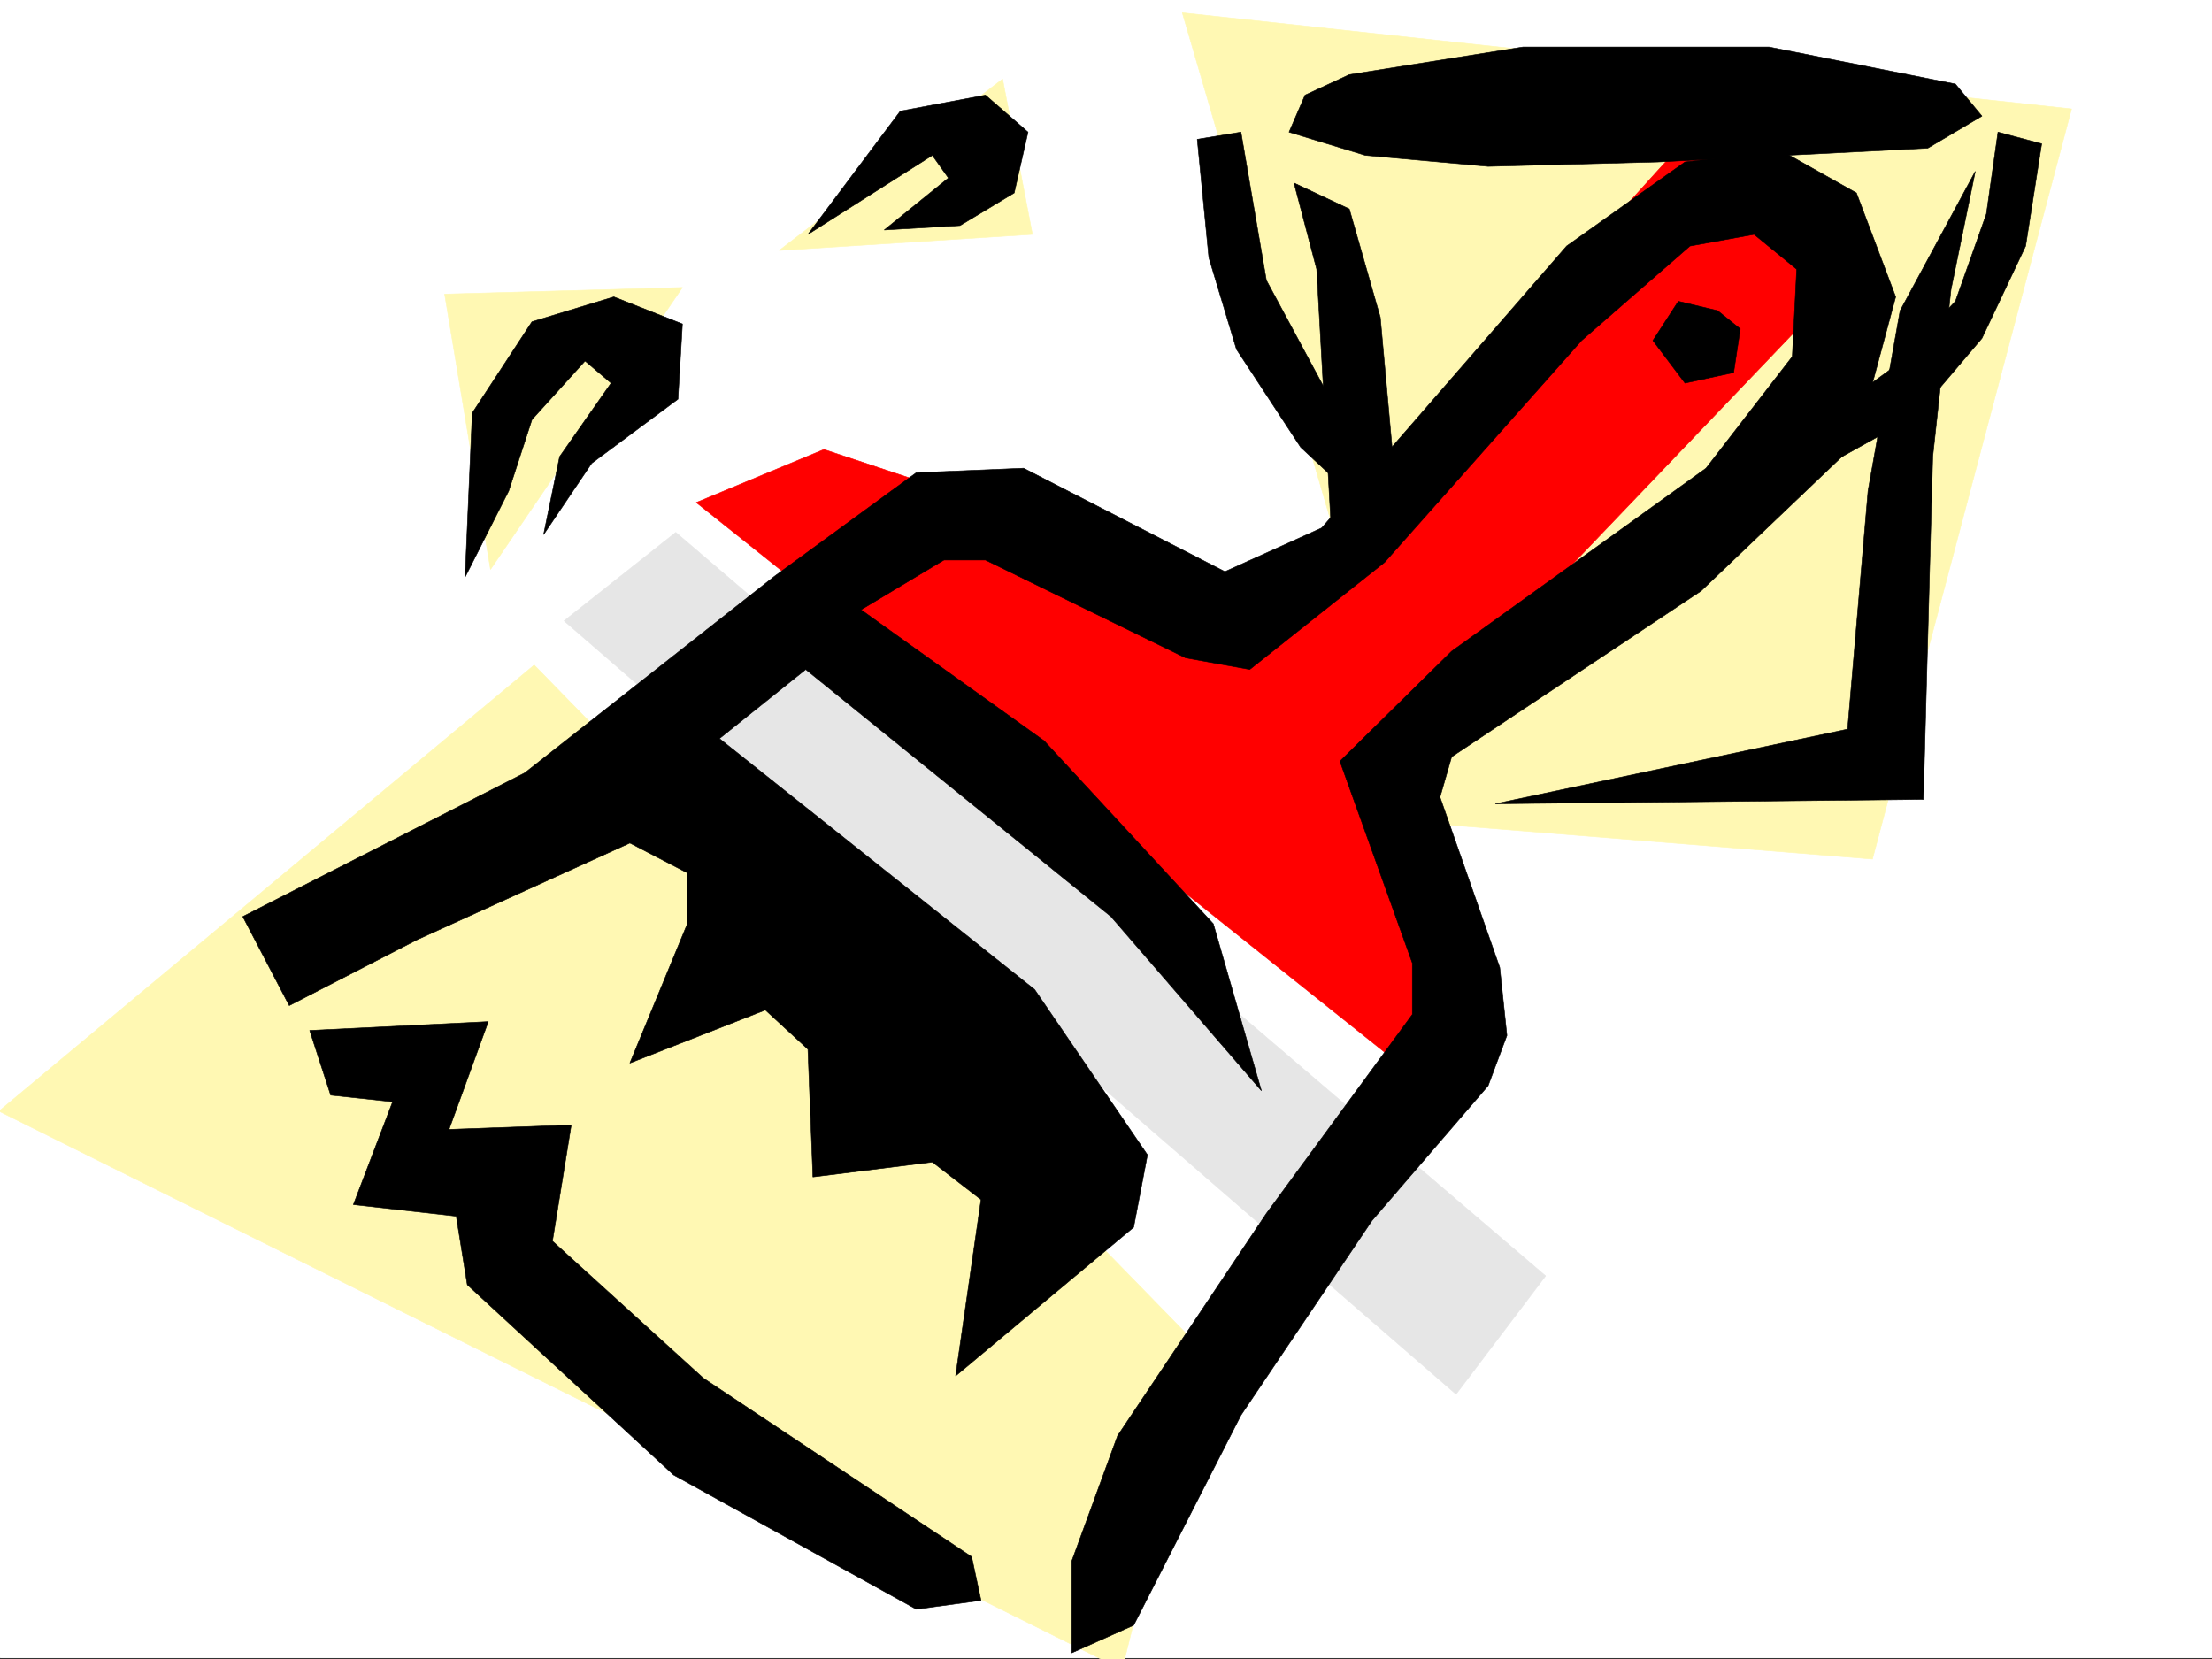<svg xmlns="http://www.w3.org/2000/svg" width="2997.016" height="2248.25"><rect width="100%" height="100%" fill="#333333" stroke="none"/><defs><clipPath id="a"><path d="M0 0h2997v2244.137H0Zm0 0"/></clipPath><clipPath id="b"><path d="M0 898h1629v1348.09H0Zm0 0"/></clipPath></defs><path fill="#fff" d="M0 2246.297h2997.016V0H0Zm0 0"/><g clip-path="url(#a)" transform="translate(0 2.16)"><path fill="#fff" fill-rule="evenodd" stroke="#fff" stroke-linecap="square" stroke-linejoin="bevel" stroke-miterlimit="10" stroke-width=".743" d="M.742 2244.137h2995.531V-2.16H.743Zm0 0"/></g><path fill="#fff8b3" fill-rule="evenodd" stroke="#fff8b3" stroke-linecap="square" stroke-linejoin="bevel" stroke-miterlimit="10" stroke-width=".743" d="m1055.7 339.309 343.14-21.739-40.426-210.476zM664.582 771.48l-62.168-373.01 322.184-8.992zm937.305-754.238 320.699 1097.305 614.379 49.422 269.75-1016.407zm0 0"/><path fill="red" fill-rule="evenodd" stroke="red" stroke-linecap="square" stroke-linejoin="bevel" stroke-miterlimit="10" stroke-width=".743" d="m943.328 680.848 997.988 796.937-18.73-495.828 614.379-642.648-232.254-173.016-582.941 644.133-605.387-201.48Zm0 0"/><path fill="#e6e6e6" fill-rule="evenodd" stroke="#e6e6e6" stroke-linecap="square" stroke-linejoin="bevel" stroke-miterlimit="10" stroke-width=".743" d="M764.25 841.16 1972.79 1889l121.366-160.273-1178.55-1007.41Zm0 0"/><g clip-path="url(#b)" transform="translate(0 2.16)"><path fill="#fff8b3" fill-rule="evenodd" stroke="#fff8b3" stroke-linecap="square" stroke-linejoin="bevel" stroke-miterlimit="10" stroke-width=".743" d="m-1.484 1503.348 1521.73 756.504 107.879-433.657-904.344-927.297Zm0 0"/></g><path fill-rule="evenodd" stroke="#000" stroke-linecap="square" stroke-linejoin="bevel" stroke-miterlimit="10" stroke-width=".743" d="m1622.14 188.734 15.72 160.313 37.456 124.336 86.922 132.55 116.907 109.364 59.16-65.14-132.59-103.384-89.93-167.035L1681.34 179ZM2707.05 179l-15.718 110.887-41.957 118.316-89.93 93.645-100.406 73.39-30.695 80.899 168.562-93.645 88.403-104.082 59.199-125.082 21.738-138.57zm-960.53 0 103.378 31.477 166.333 14.972 229.28-5.98 366.368-18.73 73.43-43.438-35.934-43.442-252.508-50.203h-333.402l-235.305 37.457-59.941 27.723zm0 0"/><path fill-rule="evenodd" stroke="#000" stroke-linecap="square" stroke-linejoin="bevel" stroke-miterlimit="10" stroke-width=".743" d="m1753.242 247.934 30.735 116.832 21.738 387.988 89.148-50.164-24.71-272.645-41.993-146.82zm923.074-15.758-32.96 160.308-24.712 226.196-12.746 464.39-579.933 5.98 477.297-101.109 27.719-322.812 43.44-244.18zm0 0"/><path fill-rule="evenodd" stroke="#000" stroke-linecap="square" stroke-linejoin="bevel" stroke-miterlimit="10" stroke-width=".743" d="m391.86 1362.441 173.097-89.109 288.441-131.105 77.926 40.468v68.895l-77.926 188.777 183.575-71.906 57.672 53.176 6.761 173.02 161.836-20.216 65.922 50.907-34.445 238.941 241.246-201.484 18.73-98.102-152.843-223.965-427.09-340.05 116.91-93.645 413.562 334.812 203.829 235.93-65.18-226.195-229.285-247.934-248.012-177.511 112.375-67.41h56.227l271.195 132.59 86.922 15.718 182.832-145.297 266.738-300.367 146.86-128.05 86.882-15.759 57.711 47.196-5.984 118.355-116.907 151.277-344.628 247.934-151.356 149.047 98.14 273.387v69.675l-197.808 269.637-201.558 301.11-62.168 170.003v124.34l83.906-37.418 145.375-284.648 177.55-263.653 157.34-182.753 25.493-68.153-9.735-92.117-80.937-230.73 15.758-54.66L2304.71 800.69l210.555-200.742 53.175-197.726-53.175-140.801-102.68-57.672-129.613 15.719-160.352 113.86-331.918 381.968-131.105 59.195-272.72-140.094-145.374 6.02-191.785 140.059-338.684 266.66-382.125 194.718zm0 0"/><path fill-rule="evenodd" stroke="#000" stroke-linecap="square" stroke-linejoin="bevel" stroke-miterlimit="10" stroke-width=".743" d="m419.582 1396.145 241.988-11.965-53.175 146.039 165.59-5.985-25.493 157.301 204.57 185.766 363.395 241.91 12.707 59.195-87.66 11.965-328.91-182.008-279.489-257.672-14.972-92.859-139.352-15.719 53.176-139.312-83.91-8.996zM630.137 781.96l9.734-222.44 80.899-123.594 110.886-33.703 92.942 36.715-6.02 101.855-116.871 86.879-65.18 96.617 21.7-105.61 69.714-99.628-35.226-29.95-71.945 79.415-31.477 96.613zm464.508-464.39L1219.8 150.535l115.387-21.7L1392.859 179l-18.73 82.422-73.43 44.183-102.636 5.985 86.918-70.422-21.739-30.691zm1232.546 103.38-53.214-12.747-34.446 53.176 43.442 57.672 65.922-14.23 8.992-59.16zm0 0"/></svg>
